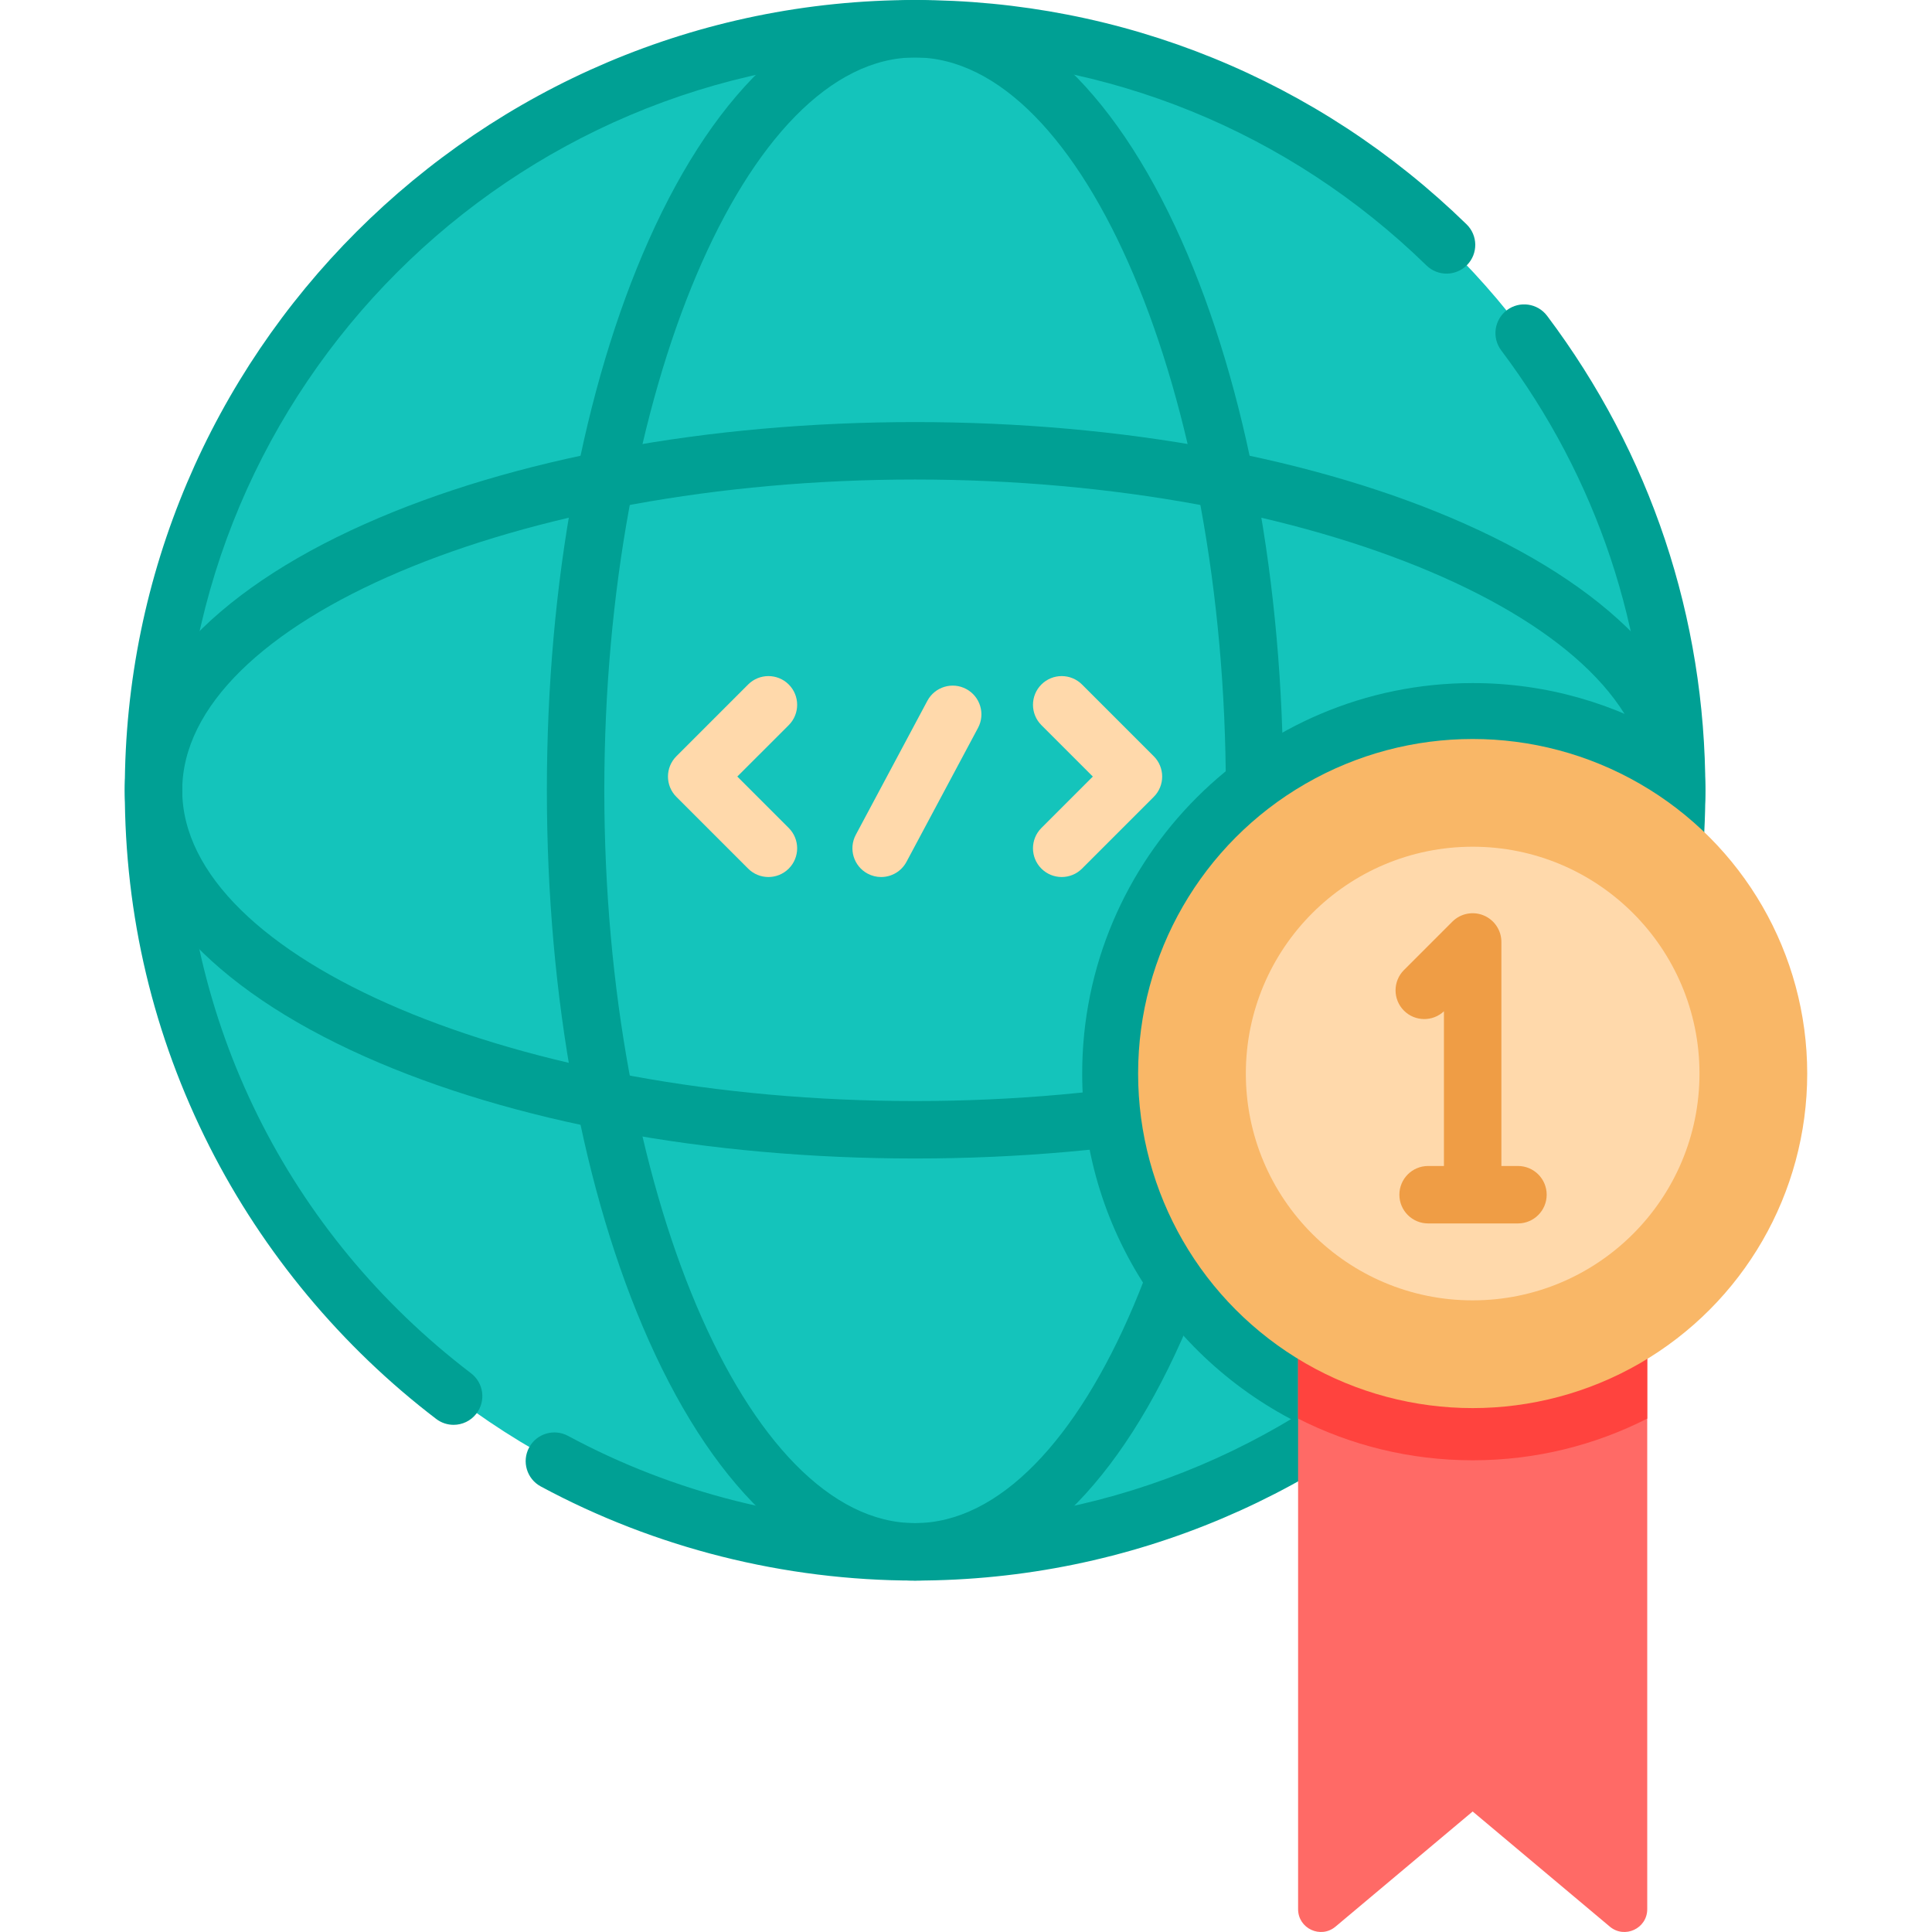<?xml version="1.0" encoding="iso-8859-1"?>
<!-- Generator: Adobe Illustrator 19.0.0, SVG Export Plug-In . SVG Version: 6.00 Build 0)  -->
<svg version="1.1" id="Capa_1" xmlns="http://www.w3.org/2000/svg" xmlns:xlink="http://www.w3.org/1999/xlink" x="0px" y="0px"
	 viewBox="0 0 512 512" style="enable-background:new 0 0 512 512;" xml:space="preserve">
<path style="fill:#14C4BB;" d="M444.326,209.434c0,71.771-37.467,134.785-93.899,170.571c-31.221,19.786-68.233,31.25-107.923,31.25
	c-111.461,0-201.822-90.361-201.822-201.822S131.043,7.612,242.504,7.612c106.954,0,194.479,83.195,201.387,188.41
	C444.178,200.45,444.326,204.927,444.326,209.434z"/>
<g>
	<path style="fill:#00A094;" d="M444.326,209.434c0,71.771-37.467,134.785-93.899,170.571c-37.338-15.635-63.637-52.558-63.637-95.5
		c0-57.065,46.421-103.485,103.485-103.485c19.608,0,37.971,5.485,53.616,15.002C444.178,200.45,444.326,204.927,444.326,209.434z"
		/>
	<path style="fill:#00A094;" d="M242.505,418.867c-34.605,0-68.906-8.625-99.195-24.944c-3.701-1.994-5.084-6.611-3.09-10.311
		c1.993-3.701,6.609-5.085,10.311-3.09c28.077,15.127,59.881,23.123,91.974,23.123c107.088,0,194.21-87.123,194.21-194.211
		c0-42.439-13.444-82.753-38.879-116.585c-2.525-3.36-1.849-8.132,1.51-10.658c3.362-2.524,8.133-1.849,10.658,1.51
		c27.433,36.49,41.934,79.967,41.934,125.732C451.938,324.916,357.986,418.867,242.505,418.867z"/>
	<path style="fill:#00A094;" d="M120.209,377.595c-1.61,0.001-3.232-0.508-4.611-1.56c-25.087-19.137-45.857-44.089-60.066-72.159
		c-14.905-29.442-22.462-61.218-22.462-94.443C33.07,93.951,127.022,0,242.505,0c54.916,0,106.822,21.113,146.156,59.451
		c3.011,2.935,3.072,7.753,0.139,10.763c-2.935,3.01-7.753,3.072-10.763,0.139c-36.476-35.551-84.609-55.13-135.531-55.13
		c-107.088,0-194.211,87.122-194.211,194.21c0,61.08,27.897,117.392,76.538,154.499c3.342,2.549,3.985,7.326,1.435,10.668
		C124.769,376.563,122.502,377.595,120.209,377.595z"/>
	<path style="fill:#00A094;" d="M242.504,418.867c-27.217,0-52.278-22.596-70.569-63.624c-17.417-39.073-27.01-90.856-27.01-145.81
		s9.593-106.735,27.01-145.809C190.225,22.596,215.286,0,242.504,0s52.279,22.596,70.57,63.624
		c17.417,39.073,27.01,90.855,27.01,145.809s-9.593,106.736-27.01,145.81C294.783,396.272,269.722,418.867,242.504,418.867z
		 M242.504,15.223c-44.641,0-82.356,88.938-82.356,194.21c0,105.274,37.715,194.211,82.356,194.211
		c44.642,0,82.357-88.938,82.357-194.211C324.86,104.161,287.146,15.223,242.504,15.223z"/>
	<path style="fill:#00A094;" d="M242.504,307.013c-54.953,0-106.735-9.593-145.809-27.01c-41.029-18.29-63.624-43.352-63.624-70.57
		c0-27.217,22.596-52.279,63.624-70.569c39.073-17.417,90.855-27.01,145.809-27.01s106.736,9.593,145.81,27.01
		c41.029,18.29,63.624,43.352,63.624,70.569c0,27.218-22.596,52.279-63.624,70.57C349.24,297.42,297.457,307.013,242.504,307.013z
		 M242.504,127.077c-105.273,0-194.21,37.715-194.21,82.356c0,44.642,88.938,82.357,194.21,82.357
		c105.274,0,194.211-37.715,194.211-82.357C436.715,164.792,347.777,127.077,242.504,127.077z"/>
</g>
<g>
	<path style="fill:#FFD9AB;" d="M203.644,232.419c-1.947,0-3.896-0.743-5.383-2.229l-19.013-19.013
		c-2.972-2.973-2.972-7.792,0-10.765l19.013-19.013c2.973-2.971,7.792-2.971,10.765,0c2.972,2.973,2.972,7.792,0,10.765
		l-13.631,13.63l13.631,13.63c2.972,2.973,2.972,7.792,0,10.765C207.54,231.676,205.592,232.419,203.644,232.419z"/>
	<path style="fill:#FFD9AB;" d="M281.364,232.419c-1.947,0-3.896-0.743-5.383-2.229c-2.972-2.973-2.972-7.792,0-10.765l13.631-13.63
		l-13.631-13.63c-2.972-2.973-2.972-7.792,0-10.765c2.973-2.971,7.792-2.971,10.765,0l19.013,19.013
		c2.972,2.973,2.972,7.792,0,10.765l-19.013,19.013C285.26,231.676,283.311,232.419,281.364,232.419z"/>
	<path style="fill:#FFD9AB;" d="M233.507,232.421c-1.21,0-2.437-0.289-3.579-0.9c-3.709-1.98-5.109-6.592-3.128-10.299l18.96-35.499
		c1.981-3.708,6.593-5.11,10.299-3.128c3.709,1.98,5.109,6.592,3.128,10.299l-18.96,35.5
		C238.857,230.959,236.227,232.421,233.507,232.421z"/>
</g>
<path style="fill:#FF6A66;" d="M436.535,314.333v191.618c0,5.129-5.991,7.921-9.919,4.624l-36.344-30.513l-36.344,30.513
	c-3.928,3.298-9.919,0.505-9.919-4.624V314.333H436.535z"/>
<path style="fill:#FF433E;" d="M436.535,314.333v61.611c-13.905,7.066-29.629,11.049-46.263,11.049
	c-16.633,0-32.357-3.983-46.263-11.049v-61.611H436.535z"/>
<circle style="fill:#F9B767;" cx="390.271" cy="284.5" r="88.66"/>
<circle style="fill:#FFD9AB;" cx="390.271" cy="284.5" r="60.11"/>
<path style="fill:#EF9D45;" d="M402.275,308.999h-4.391v-59.371c0-3.078-1.854-5.854-4.699-7.032
	c-2.844-1.18-6.118-0.527-8.295,1.649l-12.824,12.824c-2.972,2.973-2.972,7.792,0,10.765c2.917,2.915,7.612,2.97,10.595,0.165v41
	h-4.198c-4.204,0-7.612,3.407-7.612,7.611s3.407,7.612,7.612,7.612h23.813c4.204,0,7.611-3.407,7.611-7.612
	S406.479,308.999,402.275,308.999z"/>
<g>
</g>
<g>
</g>
<g>
</g>
<g>
</g>
<g>
</g>
<g>
</g>
<g>
</g>
<g>
</g>
<g>
</g>
<g>
</g>
<g>
</g>
<g>
</g>
<g>
</g>
<g>
</g>
<g>
</g>
</svg>
